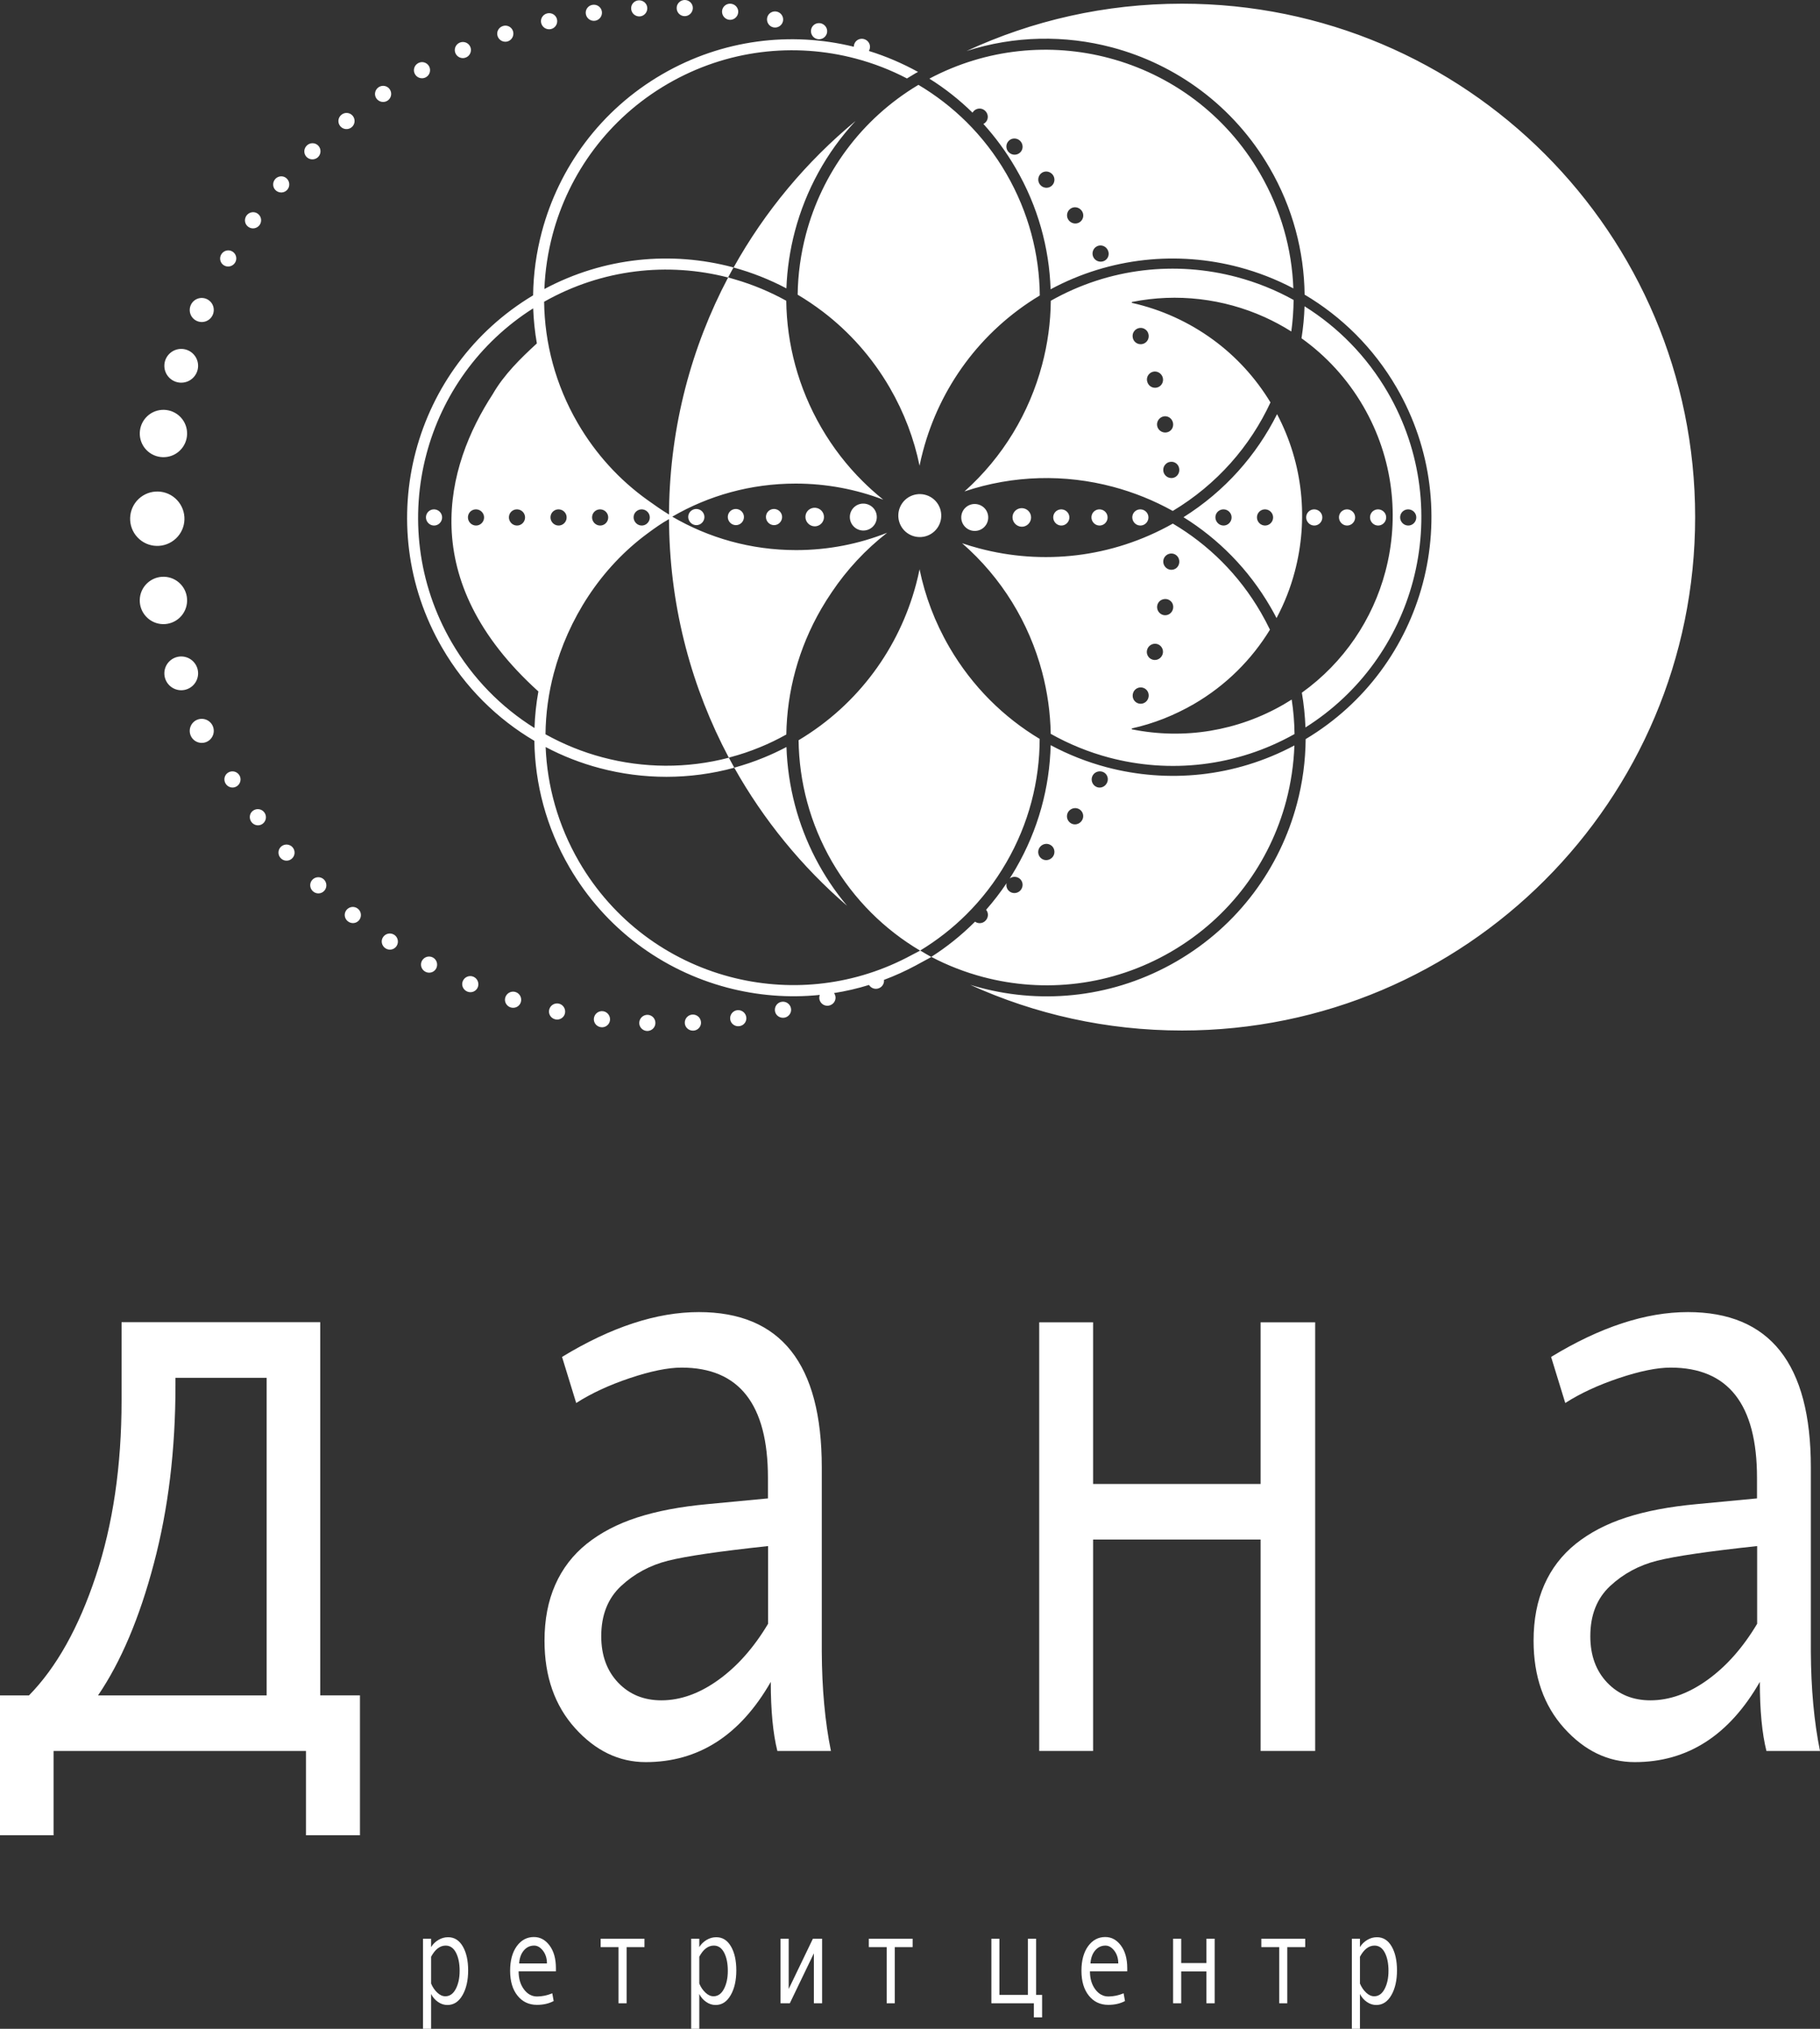 <?xml version="1.0" encoding="UTF-8"?> <svg xmlns="http://www.w3.org/2000/svg" width="420" height="468" viewBox="0 0 420 468" fill="none"><rect x="0" y="0" width="420" height="468" fill="#333333" stroke="none"/><g clip-path="url(#clip0)"><path fill-rule="evenodd" clip-rule="evenodd" d="M64.896 195.272C65.671 194.603 66.842 194.694 67.511 195.44C68.18 196.2 68.135 197.371 67.374 198.055C66.614 198.755 65.428 198.694 64.729 197.903C64.044 197.128 64.12 195.941 64.896 195.272ZM58.403 186.999C59.239 186.406 60.395 186.588 61.003 187.41C61.611 188.231 61.444 189.387 60.638 190.01C59.833 190.634 58.647 190.467 58.023 189.615C57.4 188.763 57.567 187.592 58.403 186.999ZM52.686 178.194C53.568 177.676 54.708 177.965 55.24 178.832C55.773 179.699 55.499 180.84 54.632 181.387C53.766 181.935 52.61 181.661 52.063 180.764C51.515 179.866 51.804 178.711 52.686 178.194ZM53.629 58.019C54.511 58.551 54.784 59.692 54.267 60.559C53.75 61.425 52.625 61.745 51.728 61.243C50.831 60.741 50.527 59.585 51.059 58.688C51.606 57.776 52.762 57.487 53.629 58.019ZM59.498 49.305C60.319 49.913 60.502 51.069 59.908 51.905C59.316 52.727 58.16 52.939 57.324 52.346C56.472 51.768 56.275 50.597 56.883 49.73C57.506 48.879 58.677 48.696 59.498 49.305ZM66.127 41.138C66.888 41.822 66.964 42.993 66.31 43.754C65.656 44.529 64.485 44.62 63.695 43.967C62.904 43.313 62.813 42.126 63.497 41.32C64.166 40.545 65.367 40.453 66.127 41.138ZM73.456 33.61C74.156 34.355 74.126 35.526 73.396 36.241C72.666 36.94 71.495 36.94 70.765 36.226C70.035 35.496 70.05 34.309 70.796 33.579C71.556 32.834 72.757 32.865 73.456 33.61ZM33.74 103.75C35.808 105.94 39.275 106.046 41.465 103.978C43.654 101.91 43.761 98.442 41.693 96.252C39.625 94.062 36.158 93.956 33.968 96.024C31.779 98.092 31.672 101.56 33.74 103.75ZM38.986 87.051C40.461 88.618 42.924 88.694 44.49 87.219C46.056 85.743 46.133 83.28 44.658 81.713C43.183 80.147 40.719 80.071 39.153 81.546C37.587 83.021 37.511 85.485 38.986 87.051ZM44.536 170.498C45.585 171.608 47.349 171.669 48.459 170.62C49.569 169.571 49.63 167.806 48.581 166.696C47.531 165.586 45.768 165.525 44.658 166.575C43.548 167.624 43.487 169.373 44.536 170.498ZM31.733 123.961C34.105 126.486 38.074 126.592 40.598 124.22C43.122 121.847 43.228 117.878 40.856 115.354C38.484 112.829 34.516 112.723 31.992 115.095C29.483 117.467 29.361 121.452 31.733 123.961ZM41.693 134.759C43.761 136.949 43.654 140.417 41.465 142.485C39.275 144.553 35.808 144.462 33.74 142.257C31.672 140.067 31.764 136.599 33.968 134.531C36.173 132.463 39.625 132.569 41.693 134.759ZM44.658 152.659C46.133 154.226 46.056 156.689 44.49 158.164C42.924 159.64 40.461 159.564 38.986 157.997C37.511 156.431 37.587 153.967 39.153 152.492C40.719 151.017 43.183 151.093 44.658 152.659ZM44.536 73.409C45.585 74.52 47.349 74.581 48.459 73.531C49.569 72.482 49.63 70.718 48.581 69.608C47.531 68.497 45.768 68.436 44.658 69.486C43.548 70.535 43.487 72.299 44.536 73.409ZM81.424 26.751C82.063 27.557 81.926 28.728 81.135 29.367C80.344 30.006 79.189 29.899 78.52 29.108C77.866 28.317 77.972 27.131 78.793 26.477C79.599 25.808 80.785 25.945 81.424 26.751ZM89.969 20.637C90.532 21.504 90.289 22.645 89.452 23.207C88.616 23.77 87.46 23.557 86.868 22.721C86.275 21.884 86.502 20.713 87.369 20.12C88.236 19.542 89.407 19.77 89.969 20.637ZM99.032 15.314C99.503 16.227 99.168 17.337 98.287 17.824C97.405 18.31 96.264 18.006 95.763 17.109C95.246 16.212 95.58 15.071 96.492 14.569C97.405 14.052 98.545 14.402 99.032 15.314ZM108.535 10.813C108.93 11.756 108.489 12.851 107.562 13.246C106.634 13.657 105.54 13.246 105.114 12.303C104.688 11.376 105.114 10.265 106.072 9.84C107.03 9.429 108.14 9.87 108.535 10.813ZM118.388 7.193C118.692 8.167 118.16 9.216 117.202 9.535C116.244 9.855 115.195 9.353 114.845 8.38C114.495 7.406 115.028 6.342 116.031 6.007C117.02 5.672 118.084 6.22 118.388 7.193ZM128.545 4.486C128.758 5.49 128.135 6.479 127.146 6.707C126.158 6.935 125.154 6.342 124.896 5.338C124.637 4.349 125.261 3.33 126.28 3.087C127.329 2.844 128.332 3.482 128.545 4.486ZM138.9 2.707C139.022 3.726 138.307 4.654 137.303 4.79C136.3 4.927 135.357 4.243 135.19 3.224C135.023 2.205 135.737 1.247 136.771 1.11C137.836 0.958 138.778 1.688 138.9 2.707ZM149.376 1.855C149.407 2.874 148.616 3.741 147.613 3.787C146.594 3.832 145.727 3.072 145.651 2.038C145.575 1.019 146.366 0.122 147.415 0.076C148.464 0.03 149.346 0.836 149.376 1.855ZM159.883 1.946C159.822 2.965 158.956 3.756 157.952 3.726C156.933 3.695 156.127 2.844 156.158 1.81C156.173 0.791 157.04 -0.031 158.089 -0C159.138 0.045 159.944 0.912 159.883 1.946ZM170.344 2.965C170.192 3.984 169.265 4.684 168.261 4.562C167.258 4.441 166.528 3.513 166.634 2.494C166.741 1.475 167.683 0.73 168.717 0.867C169.767 1.004 170.496 1.946 170.344 2.965ZM180.684 4.912C180.441 5.916 179.452 6.524 178.464 6.311C177.476 6.098 176.837 5.11 177.035 4.106C177.232 3.102 178.236 2.448 179.255 2.676C180.273 2.905 180.912 3.908 180.684 4.912ZM190.796 7.771C190.461 8.745 189.427 9.277 188.454 8.973C187.481 8.668 186.933 7.634 187.222 6.646C187.511 5.657 188.56 5.11 189.564 5.414C190.567 5.749 191.115 6.798 190.796 7.771ZM178.859 233.338C178.646 232.335 179.27 231.346 180.258 231.118C181.247 230.89 182.25 231.483 182.509 232.487C182.767 233.475 182.144 234.494 181.125 234.737C180.091 234.966 179.072 234.342 178.859 233.338ZM168.505 235.118C168.383 234.099 169.098 233.171 170.101 233.034C171.105 232.897 172.047 233.582 172.215 234.601C172.382 235.619 171.667 236.578 170.633 236.714C169.584 236.867 168.626 236.137 168.505 235.118ZM158.028 235.969C157.998 234.95 158.788 234.083 159.807 234.038C160.826 233.992 161.693 234.753 161.769 235.787C161.845 236.806 161.054 237.703 160.005 237.749C158.94 237.794 158.059 236.988 158.028 235.969ZM147.521 235.878C147.582 234.859 148.449 234.068 149.452 234.099C150.471 234.129 151.277 234.981 151.247 236.015C151.231 237.034 150.365 237.855 149.316 237.825C148.266 237.779 147.46 236.897 147.521 235.878ZM137.06 234.859C137.212 233.84 138.14 233.141 139.143 233.262C140.147 233.384 140.877 234.312 140.77 235.331C140.664 236.349 139.721 237.095 138.687 236.958C137.638 236.821 136.908 235.878 137.06 234.859ZM126.736 232.912C126.979 231.909 127.967 231.3 128.956 231.513C129.944 231.726 130.583 232.715 130.385 233.718C130.187 234.722 129.184 235.376 128.165 235.148C127.131 234.92 126.492 233.916 126.736 232.912ZM116.624 230.038C116.959 229.065 117.993 228.532 118.966 228.837C119.939 229.141 120.486 230.175 120.197 231.164C119.909 232.152 118.859 232.7 117.856 232.395C116.837 232.076 116.29 231.011 116.624 230.038ZM106.817 226.282C107.227 225.339 108.322 224.913 109.25 225.308C110.177 225.704 110.633 226.784 110.268 227.726C109.888 228.685 108.793 229.141 107.82 228.73C106.847 228.32 106.391 227.209 106.817 226.282ZM97.374 221.628C97.876 220.731 98.986 220.396 99.883 220.868C100.78 221.339 101.13 222.449 100.674 223.377C100.218 224.289 99.077 224.654 98.15 224.153C97.222 223.666 96.888 222.525 97.374 221.628ZM88.403 216.168C88.981 215.317 90.121 215.088 90.973 215.636C91.824 216.183 92.083 217.324 91.535 218.206C90.988 219.073 89.832 219.332 88.951 218.754C88.069 218.176 87.825 217.005 88.403 216.168ZM79.964 209.903C80.618 209.112 81.774 208.975 82.58 209.614C83.37 210.237 83.522 211.393 82.914 212.214C82.291 213.035 81.12 213.187 80.284 212.534C79.447 211.895 79.311 210.709 79.964 209.903ZM211.946 19.573C198.626 27.527 189.686 40.073 185.991 54.019C184.789 58.566 184.136 63.251 184.075 67.98C186.082 69.166 188.028 70.49 189.898 71.904C195.965 76.527 201.257 82.413 205.332 89.439C208.662 95.188 210.942 101.256 212.205 107.43C212.433 106.274 212.706 105.134 213.01 104.008C216.857 89.515 226.133 76.466 239.954 68.163C239.863 58.612 237.369 48.97 232.26 40.119L232.215 40.043C229.645 35.602 226.558 31.648 223.091 28.196C219.701 24.835 215.96 21.96 211.946 19.573ZM293.188 92.83C289.675 87.036 285.159 82.185 279.99 78.398C274.364 74.276 267.977 71.387 261.257 69.881C261.211 69.881 261.165 69.836 261.165 69.79C261.15 69.729 261.196 69.668 261.257 69.653C271.642 67.57 282.346 68.877 291.835 73.151C293.948 74.109 296.016 75.219 297.993 76.466C298.327 74.064 298.494 71.63 298.525 69.197C294.374 66.885 289.949 65.121 285.372 63.904C271.399 60.194 256.041 61.73 242.493 69.379C242.448 74.383 241.764 79.341 240.486 84.131C237.552 95.203 231.454 105.438 222.575 113.361C233.857 109.574 245.778 109.346 256.847 112.297C261.637 113.574 266.274 115.43 270.638 117.863C280.872 111.719 288.52 102.898 293.188 92.83ZM301.262 167.806C313.943 159.807 322.473 147.58 326.077 134.029C329.848 119.84 328.19 104.221 320.253 90.519C315.387 82.139 308.728 75.447 301.049 70.657C300.973 73.136 300.73 75.584 300.349 78.033C305.991 82.063 310.887 87.325 314.597 93.712C321.561 105.712 323.005 119.414 319.706 131.839C316.802 142.804 310.187 152.796 300.426 159.792C300.882 162.453 301.155 165.13 301.262 167.806ZM270.654 120.783C256.528 128.752 240.517 130.364 225.965 126.501C224.642 126.151 223.335 125.756 222.027 125.315C231.196 133.299 237.491 143.717 240.486 155.016C241.718 159.655 242.387 164.445 242.478 169.282C246.721 171.669 251.252 173.509 255.935 174.757C269.878 178.452 285.205 176.931 298.738 169.327C298.707 166.681 298.494 164.02 298.084 161.373C297.506 161.738 296.928 162.088 296.335 162.438C290.922 165.586 285.175 167.593 279.336 168.567C273.284 169.571 267.156 169.434 261.242 168.247C261.196 168.232 261.166 168.202 261.15 168.156C261.135 168.095 261.181 168.035 261.242 168.019C263.705 167.472 266.138 166.727 268.54 165.784C270.882 164.856 273.193 163.746 275.443 162.453C282.924 158.119 288.854 152.142 293.066 145.253C292.428 143.93 291.743 142.637 290.998 141.344C285.904 132.524 278.819 125.604 270.654 120.783ZM298.799 131.839C301.931 120.038 300.79 107.096 294.708 95.537C289.964 104.997 282.681 113.3 273.117 119.308C281.16 124.311 288.124 131.292 293.203 140.052C293.69 140.888 294.146 141.724 294.587 142.576C296.411 139.154 297.825 135.55 298.799 131.839ZM242.463 171.897C246.553 174.087 250.887 175.791 255.342 176.977C269.452 180.718 284.916 179.319 298.707 171.958C298.555 176.277 297.917 180.566 296.822 184.733C293.066 198.892 283.913 211.606 270.243 219.544C256.574 227.483 240.988 229.126 226.832 225.369C222.711 224.274 218.697 222.723 214.911 220.731C218.469 218.465 221.814 215.788 224.871 212.746L225.007 212.61C225.661 213.081 226.589 213.081 227.258 212.534C228.079 211.864 228.231 210.693 227.577 209.887L227.562 209.872C229.25 207.956 230.831 205.903 232.291 203.728C232.154 204.306 232.291 204.945 232.732 205.416C233.416 206.177 234.617 206.222 235.393 205.492C236.153 204.747 236.183 203.561 235.469 202.831C234.8 202.146 233.735 202.086 233.005 202.648C233.477 201.918 233.933 201.173 234.374 200.413L234.419 200.337C239.62 191.379 242.22 181.6 242.463 171.897ZM184.288 170.757C198.2 162.453 207.521 149.344 211.399 134.774C211.703 133.634 211.976 132.478 212.205 131.322C213.467 137.466 215.732 143.519 219.062 149.252L219.138 149.389C224.384 158.362 231.606 165.464 239.924 170.453C239.909 180.155 237.43 189.995 232.215 198.983L232.169 199.059C229.599 203.5 226.513 207.454 223.046 210.906C219.792 214.146 216.188 216.944 212.326 219.286C204.176 214.465 197.09 207.545 191.997 198.77C186.903 189.949 184.409 180.308 184.288 170.757ZM214.926 220.761C214.789 220.837 211.475 222.647 211.338 222.708C208.935 224 206.472 225.111 203.994 226.038C204.085 226.814 203.659 227.605 202.884 227.939C202.002 228.32 201.013 227.985 200.542 227.209C197.881 228.031 195.175 228.654 192.468 229.08C192.559 229.217 192.651 229.369 192.711 229.536C193.061 230.51 192.529 231.574 191.525 231.909C190.522 232.243 189.473 231.696 189.153 230.722C189.016 230.312 189.047 229.886 189.184 229.506C181.946 230.251 174.678 229.643 167.744 227.802C152.965 223.879 139.675 214.313 131.389 200.032C126.051 190.847 123.451 180.825 123.315 170.894C114.769 165.86 107.364 158.621 102.027 149.42C93.74 135.139 92.037 118.867 95.96 104.084C99.822 89.545 109.143 76.436 123.026 68.132C123.086 63.174 123.771 58.262 125.033 53.502C128.956 38.72 138.52 25.428 152.798 17.139C166.71 9.064 182.539 7.224 197.03 10.782C197.03 10.554 197.075 10.326 197.167 10.098C197.547 9.14 198.641 8.684 199.615 9.094C200.588 9.505 201.029 10.6 200.618 11.543C200.588 11.619 200.557 11.68 200.512 11.756C204.435 12.972 208.236 14.6 211.855 16.592C211.642 16.698 211.429 16.82 211.231 16.927C210.578 17.307 209.924 17.702 209.3 18.098C205.545 16.136 201.576 14.6 197.501 13.52C183.345 9.763 167.76 11.406 154.09 19.345C140.42 27.283 131.267 39.997 127.511 54.156C126.432 58.232 125.793 62.429 125.626 66.672C139.432 59.296 154.941 57.897 169.067 61.638C169.143 61.654 169.219 61.684 169.295 61.699C176.518 48.742 186.097 37.275 197.455 27.892C190.689 35.161 185.945 43.921 183.451 53.289C182.311 57.593 181.642 62.034 181.475 66.52C177.582 64.467 173.492 62.855 169.265 61.699C168.839 62.46 168.429 63.235 168.018 64.011C154.166 60.437 138.976 62.019 125.565 69.608C125.687 79.128 128.18 88.754 133.304 97.575C137.501 104.799 143.021 110.761 149.392 115.323C151.034 116.494 152.706 117.68 154.394 118.699V117.574C154.668 98.244 159.564 80.04 168.033 63.996C168.565 64.148 169.113 64.315 169.645 64.467C173.735 65.653 177.704 67.311 181.444 69.379C181.566 79.326 184.181 89.393 189.518 98.609C192.21 103.248 195.418 107.384 199.052 110.989C199.736 111.673 200.436 112.327 201.135 112.966C202.017 113.757 202.914 114.532 203.826 115.262C197.547 112.875 190.735 111.552 183.619 111.552C173.233 111.552 163.517 114.319 155.139 119.186C163.532 124.083 173.294 126.897 183.71 126.897C191.13 126.897 198.216 125.482 204.724 122.897C199.691 126.82 195.418 131.444 191.982 136.554C191.13 137.801 190.309 139.093 189.533 140.432C184.227 149.587 181.612 159.548 181.459 169.434C179.422 170.574 177.4 171.548 175.377 172.369C173.127 173.297 170.861 174.057 168.565 174.665C168.535 174.68 168.353 174.726 168.185 174.772C159.701 158.803 154.744 140.675 154.409 121.422L154.379 119.749C152.661 120.707 151.079 121.832 149.498 123.003C138.52 131.064 131.1 142.911 127.8 155.305C126.584 159.883 125.93 164.628 125.884 169.388C130.05 171.7 134.475 173.494 139.067 174.711C148.479 177.205 158.515 177.327 168.2 174.787C168.611 175.563 169.022 176.323 169.447 177.083C171.743 176.445 174.039 175.684 176.35 174.726C178.069 174.027 179.772 173.221 181.49 172.323C181.642 176.886 182.311 181.402 183.467 185.782C185.702 194.208 189.762 202.131 195.479 208.944C185.063 199.956 176.229 189.174 169.447 177.099C159.138 179.912 148.418 179.851 138.398 177.19C134.08 176.049 129.883 174.422 125.915 172.323C126.28 181.342 128.773 190.39 133.608 198.74C141.546 212.412 154.257 221.567 168.413 225.324C181.672 228.837 196.193 227.62 209.209 220.928L212.372 219.271C212.539 219.408 214.744 220.655 214.926 220.761ZM391.186 119.277C391.186 184.687 338.165 237.718 272.782 237.718C255.342 237.718 238.799 233.947 223.897 227.179C224.658 227.407 225.433 227.635 226.193 227.833C240.973 231.757 257.258 230.038 271.536 221.75C285.813 213.461 295.377 200.169 299.3 185.387C300.593 180.551 301.262 175.547 301.307 170.498C315.175 162.195 324.465 149.131 328.327 134.607C332.25 119.855 330.532 103.598 322.26 89.348C316.938 80.207 309.564 72.999 301.064 67.965C300.942 58.004 298.342 47.936 292.975 38.705C284.688 24.424 271.399 14.858 256.619 10.934C245.778 8.06 234.115 8.212 223.046 11.771C238.16 4.76 255.007 0.851 272.767 0.851C338.165 0.836 391.186 53.867 391.186 119.277ZM246.979 48.179C247.8 47.556 248.971 47.738 249.61 48.59C250.248 49.426 250.05 50.628 249.214 51.221C248.378 51.814 247.237 51.601 246.614 50.795C245.991 49.974 246.158 48.803 246.979 48.179ZM240.197 40.043C240.958 39.343 242.144 39.419 242.858 40.21C243.558 41.001 243.467 42.202 242.691 42.872C241.9 43.541 240.745 43.434 240.076 42.674C239.392 41.913 239.452 40.742 240.197 40.043ZM232.732 32.545C233.416 31.785 234.617 31.739 235.393 32.469C236.153 33.214 236.183 34.401 235.469 35.131C234.754 35.861 233.568 35.876 232.838 35.161C232.093 34.477 232.032 33.306 232.732 32.545ZM242.448 66.733C256.269 59.312 271.794 57.882 285.95 61.638C290.284 62.794 294.48 64.421 298.464 66.52C298.13 57.471 295.621 48.362 290.755 39.982C282.818 26.31 270.106 17.155 255.95 13.398C242.463 9.809 227.668 11.147 214.47 18.143C218.028 20.363 221.373 22.994 224.43 25.991C224.475 25.915 224.521 25.838 224.582 25.762C225.205 24.956 226.406 24.789 227.227 25.458C228.048 26.127 228.2 27.298 227.547 28.105C227.379 28.317 227.167 28.485 226.938 28.591C229.706 31.648 232.199 35.024 234.343 38.72L234.389 38.796C239.528 47.601 242.129 57.198 242.448 66.733ZM263.872 158.682C264.845 159.031 265.332 160.111 264.967 161.115C264.784 161.617 264.419 161.982 263.978 162.179C263.538 162.377 263.021 162.408 262.549 162.21C262.078 162.027 261.713 161.647 261.53 161.221C261.348 160.78 261.333 160.278 261.5 159.807C261.835 158.834 262.914 158.332 263.872 158.682ZM267.004 148.553C267.993 148.811 268.601 149.846 268.312 150.865C268.008 151.883 266.974 152.461 265.986 152.172C264.997 151.883 264.435 150.849 264.724 149.861C265.012 148.903 266.001 148.31 267.004 148.553ZM269.209 138.196C269.711 138.272 270.137 138.561 270.426 138.957C270.699 139.352 270.806 139.854 270.714 140.371C270.517 141.42 269.544 142.089 268.54 141.892C267.537 141.694 266.867 140.706 267.05 139.702C267.141 139.2 267.43 138.774 267.825 138.5C268.206 138.257 268.692 138.12 269.209 138.196ZM270.456 127.687C271.475 127.763 272.235 128.676 272.144 129.725C272.098 130.258 271.855 130.714 271.49 131.018C271.125 131.322 270.623 131.489 270.121 131.429C269.604 131.368 269.179 131.124 268.875 130.744C268.57 130.379 268.403 129.893 268.449 129.391C268.525 128.387 269.422 127.611 270.456 127.687ZM270.121 106.533C270.638 106.472 271.125 106.639 271.49 106.943C271.855 107.248 272.098 107.704 272.144 108.236C272.235 109.286 271.475 110.213 270.456 110.274C269.437 110.35 268.525 109.574 268.449 108.556C268.403 108.038 268.57 107.567 268.875 107.202C269.179 106.837 269.604 106.578 270.121 106.533ZM268.525 96.054C269.528 95.857 270.502 96.526 270.699 97.575C270.79 98.092 270.684 98.594 270.41 98.99C270.137 99.385 269.711 99.674 269.194 99.75C268.692 99.826 268.206 99.704 267.81 99.431C267.415 99.157 267.126 98.731 267.035 98.229C266.852 97.241 267.521 96.267 268.525 96.054ZM266.001 85.774C266.989 85.485 268.023 86.063 268.327 87.082C268.616 88.101 268.008 89.15 267.02 89.393C266.016 89.652 265.028 89.059 264.754 88.07C264.45 87.112 265.012 86.078 266.001 85.774ZM262.549 75.767C263.021 75.584 263.538 75.6 263.978 75.797C264.419 75.995 264.8 76.36 264.967 76.862C265.332 77.85 264.845 78.945 263.872 79.295C262.899 79.645 261.835 79.143 261.485 78.185C261.318 77.698 261.333 77.196 261.515 76.77C261.713 76.329 262.063 75.965 262.549 75.767ZM281.389 117.756C282.27 117.239 283.411 117.528 283.943 118.395C284.475 119.262 284.201 120.403 283.335 120.95C282.468 121.498 281.312 121.224 280.765 120.327C280.202 119.429 280.491 118.274 281.389 117.756ZM290.968 117.756C291.85 117.239 292.99 117.528 293.522 118.395C294.054 119.262 293.781 120.403 292.914 120.95C292.047 121.498 290.892 121.224 290.344 120.327C289.797 119.429 290.086 118.274 290.968 117.756ZM309.898 117.756C310.78 117.239 311.921 117.528 312.453 118.395C312.985 119.262 312.711 120.403 311.845 120.95C310.978 121.498 309.822 121.224 309.275 120.327C308.728 119.429 309.001 118.274 309.898 117.756ZM302.326 117.756C303.208 117.239 304.348 117.528 304.881 118.395C305.413 119.262 305.139 120.403 304.272 120.95C303.406 121.498 302.25 121.224 301.703 120.327C301.155 119.429 301.444 118.274 302.326 117.756ZM317.06 117.756C317.942 117.239 319.082 117.528 319.615 118.395C320.147 119.262 319.873 120.403 319.006 120.95C318.14 121.498 316.984 121.224 316.437 120.327C315.889 119.429 316.178 118.274 317.06 117.756ZM234.693 117.513C235.712 116.92 237.02 117.255 237.628 118.243C238.236 119.232 237.932 120.555 236.944 121.178C235.955 121.817 234.617 121.498 233.978 120.463C233.34 119.429 233.674 118.106 234.693 117.513ZM243.953 117.756C244.835 117.239 245.975 117.528 246.508 118.395C247.04 119.262 246.766 120.403 245.899 120.95C245.033 121.498 243.877 121.224 243.33 120.327C242.782 119.429 243.071 118.274 243.953 117.756ZM252.772 117.756C253.654 117.239 254.794 117.528 255.327 118.395C255.859 119.262 255.585 120.403 254.718 120.95C253.852 121.498 252.696 121.224 252.149 120.327C251.601 119.429 251.89 118.274 252.772 117.756ZM262.199 117.756C263.081 117.239 264.222 117.528 264.754 118.395C265.286 119.262 265.012 120.403 264.146 120.95C263.279 121.498 262.123 121.224 261.576 120.327C261.029 119.429 261.318 118.274 262.199 117.756ZM159.731 117.665C160.613 117.148 161.753 117.437 162.286 118.304C162.818 119.171 162.544 120.311 161.677 120.859C160.811 121.406 159.655 121.133 159.108 120.235C158.545 119.338 158.834 118.182 159.731 117.665ZM168.854 117.665C169.736 117.148 170.877 117.437 171.409 118.304C171.941 119.171 171.667 120.311 170.801 120.859C169.934 121.406 168.778 121.133 168.231 120.235C167.683 119.338 167.972 118.182 168.854 117.665ZM177.658 117.665C178.54 117.148 179.68 117.437 180.213 118.304C180.745 119.171 180.471 120.311 179.604 120.859C178.738 121.406 177.582 121.133 177.035 120.235C176.487 119.338 176.776 118.182 177.658 117.665ZM186.903 117.422C187.922 116.829 189.229 117.163 189.838 118.152C190.446 119.14 190.142 120.463 189.153 121.087C188.165 121.726 186.827 121.406 186.188 120.372C185.565 119.353 185.884 118.015 186.903 117.422ZM197.09 117.011C195.844 118.182 195.783 120.159 196.969 121.406C198.14 122.653 200.116 122.714 201.363 121.543C202.61 120.372 202.671 118.395 201.5 117.148C200.299 115.901 198.337 115.84 197.09 117.011ZM215.656 122.547C213.664 124.418 210.532 124.326 208.646 122.334C206.776 120.342 206.867 117.209 208.859 115.323C210.851 113.453 213.984 113.544 215.869 115.536C217.739 117.528 217.648 120.676 215.656 122.547ZM222.803 117.102C221.556 118.274 221.495 120.251 222.681 121.498C223.852 122.745 225.828 122.806 227.075 121.635C228.322 120.463 228.383 118.486 227.212 117.239C226.011 115.992 224.049 115.931 222.803 117.102ZM253 56.894C253.867 56.346 255.023 56.635 255.57 57.547C256.117 58.46 255.844 59.6 254.947 60.118C254.065 60.62 252.909 60.331 252.392 59.464C251.86 58.582 252.134 57.441 253 56.894ZM113.705 90.929C102.848 107.597 95.717 133.74 124.242 159.503C123.74 162.286 123.436 165.115 123.345 167.943C115.697 163.168 109.082 156.507 104.232 148.173C96.295 134.501 94.653 118.912 98.408 104.753C101.982 91.279 110.451 79.113 123.041 71.128C123.147 73.835 123.421 76.527 123.892 79.219C120.197 82.61 116.305 86.397 113.705 90.929ZM127.937 117.756C128.819 117.239 129.959 117.528 130.491 118.395C131.024 119.262 130.75 120.403 129.883 120.95C129.016 121.498 127.861 121.224 127.313 120.327C126.766 119.429 127.055 118.274 127.937 117.756ZM137.531 117.756C138.413 117.239 139.554 117.528 140.086 118.395C140.618 119.262 140.344 120.403 139.478 120.95C138.611 121.498 137.455 121.224 136.908 120.327C136.361 119.429 136.65 118.274 137.531 117.756ZM147.126 117.756C148.008 117.239 149.148 117.528 149.68 118.395C150.213 119.262 149.939 120.403 149.072 120.95C148.206 121.498 147.05 121.224 146.503 120.327C145.94 119.429 146.229 118.274 147.126 117.756ZM108.885 117.756C109.767 117.239 110.907 117.528 111.439 118.395C111.971 119.262 111.698 120.403 110.831 120.95C109.964 121.498 108.809 121.224 108.261 120.327C107.714 119.429 108.003 118.274 108.885 117.756ZM118.342 117.756C119.224 117.239 120.365 117.528 120.897 118.395C121.429 119.262 121.155 120.403 120.289 120.95C119.422 121.498 118.266 121.224 117.719 120.327C117.172 119.429 117.46 118.274 118.342 117.756ZM99.199 117.756C100.081 117.239 101.221 117.528 101.753 118.395C102.286 119.262 102.012 120.403 101.145 120.95C100.279 121.498 99.123 121.224 98.576 120.327C98.028 119.429 98.317 118.274 99.199 117.756ZM242.691 195.105C243.467 195.759 243.558 196.976 242.858 197.766C242.144 198.557 240.958 198.633 240.197 197.934C239.437 197.234 239.376 196.063 240.061 195.303C240.745 194.542 241.9 194.436 242.691 195.105ZM249.199 186.756C250.035 187.349 250.233 188.535 249.594 189.387C248.956 190.238 247.785 190.421 246.964 189.797C246.143 189.174 245.975 188.003 246.584 187.182C247.222 186.36 248.363 186.163 249.199 186.756ZM254.749 178.178C255.646 178.695 255.92 179.851 255.372 180.749C254.825 181.661 253.669 181.95 252.803 181.402C251.936 180.855 251.662 179.699 252.194 178.832C252.711 177.965 253.867 177.677 254.749 178.178ZM324.009 117.756C324.891 117.239 326.031 117.528 326.563 118.395C327.096 119.262 326.822 120.403 325.955 120.95C325.088 121.498 323.933 121.224 323.385 120.327C322.838 119.429 323.127 118.274 324.009 117.756ZM72.103 202.922C72.818 202.192 73.989 202.162 74.734 202.861C75.463 203.561 75.524 204.732 74.825 205.492C74.141 206.253 72.939 206.298 72.179 205.568C71.419 204.853 71.388 203.652 72.103 202.922Z" fill="white"></path><path d="M83.051 423.364H70.613V403.913H12.362V423.364H0V391.092H6.69C13.016 384.644 18.155 375.474 22.108 363.566C26.062 351.673 28.054 338.168 28.054 323.036V304.999H73.898V391.077H83.066V423.364H83.051ZM61.536 391.092V317.835H40.492V319.538C40.492 334.412 38.834 348.114 35.504 360.676C32.19 373.238 27.887 383.367 22.625 391.092H61.536Z" fill="white"></path><path d="M191.754 403.913H179.392C178.388 399.928 177.871 394.606 177.871 387.975C170.801 400.309 161.191 406.483 149.012 406.483C142.853 406.483 137.41 403.867 132.711 398.651C128.013 393.434 125.656 386.712 125.656 378.485C125.656 373.618 126.477 369.314 128.135 365.573C129.777 361.847 132.195 358.699 135.388 356.129C138.581 353.574 142.458 351.536 147.02 350.061C151.596 348.57 157.01 347.552 163.274 346.974L177.217 345.651V340.906C177.217 323.949 170.573 315.478 157.283 315.478C154.151 315.478 150.182 316.284 145.362 317.896C140.557 319.508 136.422 321.424 132.97 323.644L129.701 313.014C141.014 306.125 151.536 302.672 161.267 302.672C180.182 302.672 189.64 314.596 189.64 338.457V380.979C189.686 389.541 190.385 397.206 191.754 403.913ZM177.248 374.576V356.646C166.041 357.847 158.348 358.973 154.166 360.022C150 361.072 146.381 363.018 143.325 365.862C140.269 368.706 138.748 372.569 138.748 377.436C138.748 381.861 140.056 385.435 142.656 388.157C145.256 390.88 148.586 392.233 152.615 392.233C157.025 392.233 161.404 390.667 165.768 387.534C170.132 384.401 173.963 380.082 177.248 374.576Z" fill="white"></path><path d="M303.497 403.913H290.907V355.14H252.255V403.913H239.817V305.029H252.255V342.32H290.907V305.029H303.497V403.913Z" fill="white"></path><path d="M420 403.913H407.638C406.634 399.928 406.117 394.606 406.117 387.975C399.047 400.309 389.437 406.483 377.258 406.483C371.1 406.483 365.656 403.867 360.958 398.651C356.259 393.434 353.902 386.712 353.902 378.485C353.902 373.618 354.723 369.314 356.381 365.573C358.023 361.847 360.441 358.699 363.634 356.129C366.827 353.574 370.704 351.536 375.266 350.061C379.843 348.57 385.256 347.552 391.52 346.974L405.463 345.651V340.906C405.463 323.949 398.819 315.478 385.529 315.478C382.397 315.478 378.428 316.284 373.608 317.896C368.804 319.508 364.668 321.424 361.216 323.644L357.947 313.014C369.26 306.125 379.782 302.672 389.513 302.672C408.428 302.672 417.886 314.596 417.886 338.457V380.979C417.932 389.541 418.631 397.206 420 403.913ZM405.494 374.576V356.646C394.288 357.847 386.594 358.973 382.412 360.022C378.246 361.072 374.627 363.018 371.571 365.862C368.515 368.706 366.994 372.569 366.994 377.436C366.994 381.861 368.302 385.435 370.902 388.157C373.502 390.88 376.832 392.233 380.861 392.233C385.271 392.233 389.65 390.667 394.014 387.534C398.378 384.401 402.209 380.082 405.494 374.576Z" fill="white"></path><path d="M99.488 449.157C99.899 448.472 100.462 447.925 101.176 447.499C101.891 447.073 102.636 446.875 103.411 446.875C104.856 446.875 105.981 447.59 106.802 449.005C107.623 450.419 108.034 452.259 108.034 454.525C108.034 456.806 107.608 458.723 106.741 460.228C105.875 461.749 104.719 462.509 103.259 462.509C102.484 462.509 101.754 462.281 101.085 461.81C100.416 461.354 99.868 460.73 99.488 459.97V468H97.618V447.225H99.488V449.157ZM99.488 451.377V457.567C99.838 458.403 100.31 459.103 100.918 459.666C101.511 460.228 102.134 460.502 102.773 460.502C103.776 460.502 104.582 459.939 105.175 458.814C105.768 457.688 106.072 456.289 106.072 454.632C106.072 452.913 105.783 451.514 105.221 450.434C104.658 449.354 103.868 448.807 102.849 448.807C101.526 448.807 100.416 449.659 99.488 451.377Z" fill="white"></path><path d="M128.257 454.738H119.681C119.681 456.426 120.092 457.81 120.913 458.905C121.734 460 122.737 460.548 123.939 460.548C125.079 460.548 126.25 460.305 127.451 459.818L127.77 461.597C126.66 462.19 125.383 462.479 123.908 462.479C122.053 462.479 120.548 461.765 119.423 460.35C118.282 458.936 117.72 457.02 117.72 454.601C117.72 452.244 118.237 450.358 119.255 448.944C120.274 447.545 121.597 446.83 123.209 446.83C124.653 446.83 125.855 447.484 126.828 448.792C127.801 450.1 128.287 451.834 128.287 454.008V454.738H128.257ZM126.219 452.929C126.219 451.773 125.915 450.784 125.307 449.993C124.699 449.203 124.015 448.807 123.27 448.807C122.297 448.807 121.506 449.187 120.867 449.948C120.229 450.708 119.879 451.712 119.803 452.929H126.219Z" fill="white"></path><path d="M148.723 449.157H144.602V462.114H142.732V449.157H138.611V447.226H148.723V449.157Z" fill="white"></path><path d="M161.374 449.157C161.785 448.472 162.347 447.925 163.062 447.499C163.777 447.073 164.522 446.875 165.297 446.875C166.742 446.875 167.867 447.59 168.688 449.005C169.509 450.419 169.919 452.259 169.919 454.525C169.919 456.806 169.494 458.723 168.627 460.228C167.76 461.749 166.605 462.509 165.145 462.509C164.37 462.509 163.64 462.281 162.971 461.81C162.302 461.354 161.754 460.73 161.374 459.97V468H159.504V447.225H161.374V449.157ZM161.374 451.377V457.567C161.724 458.403 162.195 459.103 162.803 459.666C163.396 460.228 164.02 460.502 164.658 460.502C165.662 460.502 166.468 459.939 167.061 458.814C167.654 457.688 167.958 456.289 167.958 454.632C167.958 452.913 167.669 451.514 167.107 450.434C166.544 449.354 165.753 448.807 164.735 448.807C163.412 448.807 162.286 449.659 161.374 451.377Z" fill="white"></path><path d="M189.717 462.114H187.816V450.587L182.266 462.114H180.122V447.226H182.008V458.814L187.588 447.226H189.717V462.114Z" fill="white"></path><path d="M210.609 449.157H206.488V462.114H204.618V449.157H200.497V447.226H210.609V449.157Z" fill="white"></path><path d="M240.486 465.369H238.586V462.114H228.778V447.226H230.633V460.183H237.202V447.226H239.103V460.183H240.486V465.369Z" fill="white"></path><path d="M260.102 454.738H251.526C251.526 456.426 251.936 457.81 252.758 458.905C253.579 460 254.582 460.548 255.783 460.548C256.924 460.548 258.095 460.305 259.296 459.818L259.615 461.597C258.505 462.19 257.228 462.479 255.753 462.479C253.898 462.479 252.393 461.765 251.267 460.35C250.127 458.936 249.564 457.02 249.564 454.601C249.564 452.244 250.081 450.358 251.1 448.944C252.119 447.545 253.442 446.83 255.054 446.83C256.498 446.83 257.699 447.484 258.672 448.792C259.646 450.1 260.132 451.834 260.132 454.008V454.738H260.102ZM258.064 452.929C258.064 451.773 257.76 450.784 257.152 449.993C256.544 449.203 255.859 448.807 255.114 448.807C254.141 448.807 253.351 449.187 252.712 449.948C252.073 450.708 251.724 451.712 251.648 452.929H258.064Z" fill="white"></path><path d="M280.309 462.114H278.409V454.769H272.585V462.114H270.715V447.226H272.585V452.837H278.409V447.226H280.309V462.114Z" fill="white"></path><path d="M301.202 449.157H297.066V462.114H295.211V449.157H291.075V447.226H301.202V449.157Z" fill="white"></path><path d="M313.837 449.157C314.248 448.472 314.81 447.925 315.525 447.499C316.239 447.073 316.985 446.875 317.76 446.875C319.205 446.875 320.33 447.59 321.151 449.005C321.972 450.419 322.382 452.259 322.382 454.525C322.382 456.806 321.957 458.723 321.09 460.228C320.223 461.749 319.068 462.509 317.608 462.509C316.833 462.509 316.103 462.281 315.434 461.81C314.765 461.354 314.217 460.73 313.837 459.97V468H311.967V447.225H313.837V449.157ZM313.837 451.377V457.567C314.187 458.403 314.658 459.103 315.266 459.666C315.859 460.228 316.483 460.502 317.121 460.502C318.125 460.502 318.931 459.939 319.524 458.814C320.117 457.688 320.421 456.289 320.421 454.632C320.421 452.913 320.132 451.514 319.569 450.434C319.007 449.354 318.216 448.807 317.197 448.807C315.89 448.807 314.765 449.659 313.837 451.377Z" fill="white"></path></g><defs><clipPath id="clip0"><rect width="420" height="468" fill="white"></rect></clipPath></defs></svg> 